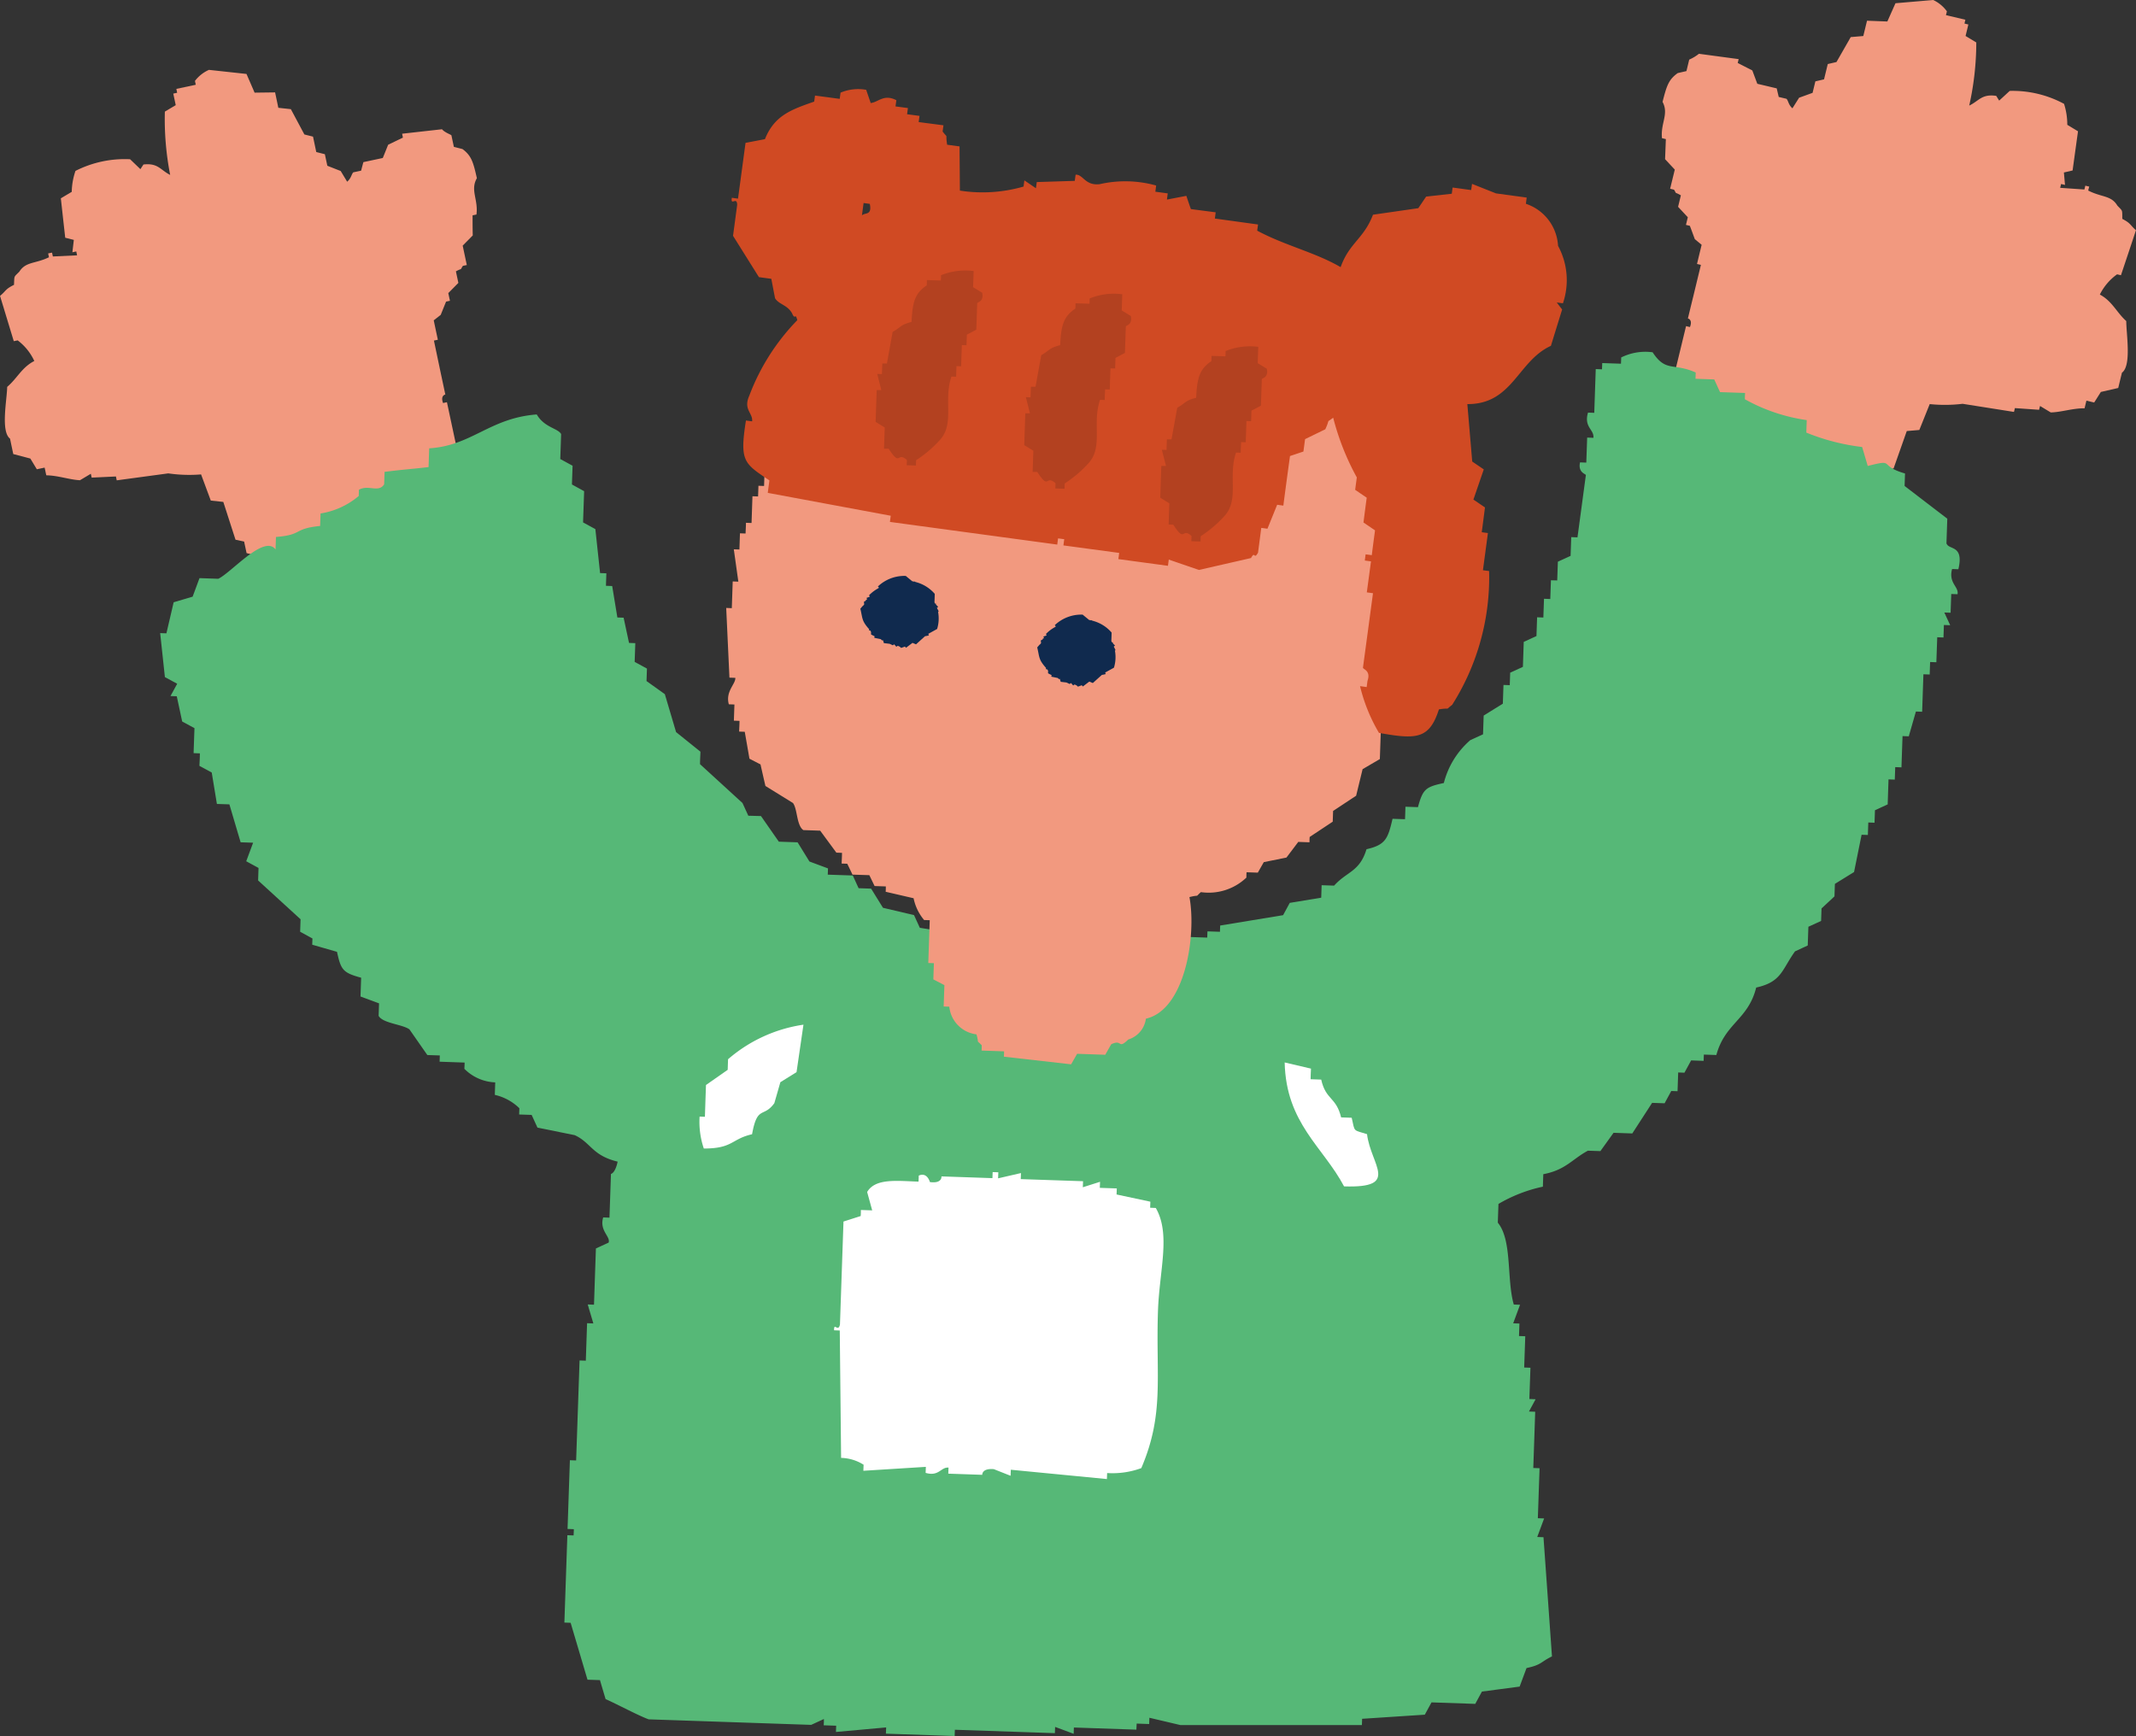 <svg xmlns="http://www.w3.org/2000/svg" xmlns:xlink="http://www.w3.org/1999/xlink" width="66" height="53.65" viewBox="0 0 66 53.65">
  <rect x="0" y="0" width="66" height="53.65" fill="#333333" stroke="none"/>
  <defs>
    <clipPath id="clip-path">
      <rect id="長方形_133" data-name="長方形 133" width="66" height="53.65" fill="none"/>
    </clipPath>
  </defs>
  <g id="グループ_79" data-name="グループ 79" transform="translate(0 0)">
    <g id="グループ_78" data-name="グループ 78" transform="translate(0 0)" clip-path="url(#clip-path)">
      <path id="パス_181" data-name="パス 181" d="M79.211,0a1.1,1.1,0,0,1,.423.35c-.009.04-.02.079-.029.118l.6.142-.028.118.12.029-.086.355.331.2a8.967,8.967,0,0,1-.218,1.95c.3-.14.382-.366.834-.3l.091.147.326-.3a3.35,3.35,0,0,1,1.679.4,2.112,2.112,0,0,1,.1.648l.331.2q-.084.606-.167,1.211l-.269.062.034.384-.12-.028c-.009.039-.02.078-.029.118l.748.052c.01-.04.02-.079.029-.118l.12.028L84,5.888c.419.215.708.144.9.464.17.183.15.111.154.412.273.141.233.187.422.35q-.232.7-.464,1.391l-.12-.028a1.7,1.7,0,0,0-.532.625c.385.207.515.55.816.819,0,.4.168,1.379-.133,1.595q-.058.236-.115.473l-.537.123-.206.326-.24-.057c-.02.078-.038.157-.057.236-.355-.005-.729.122-1.045.128l-.331-.2c-.009.039-.02.078-.029.118l-.748-.052-.028.118-1.588-.251a4.561,4.561,0,0,1-1.016.009l-.321.8-.388.033-.407,1.155-.269.062c-.028.119-.057.237-.086.355l-.269.062-.144.592L76.8,15.7l-.555,1.245-.686.213c-.038.158-.076.315-.115.473-.024.025-.789.3-.834.3l-.84-.2a2.551,2.551,0,0,1-1.2-.284l.028-.118-.479-.114.028-.118-.24-.057c.009-.039.02-.078.029-.118l-.571-.26.029-.118-.12-.028q.058-.237.115-.473-.287-.382-.576-.762.183-1.02.367-2.04l-.12-.029c.019-.078.038-.157.057-.236L71,12.946c.038-.158.076-.315.115-.473L71,12.444q.132-.282.264-.563l-.12-.028q.215-.887.43-1.775l.12.028c.094-.234-.063-.265-.063-.265q.086-.356.173-.71.114-.473.229-.946l-.12-.028q.071-.3.143-.592l-.211-.175c-.051-.137-.1-.275-.154-.412l-.12-.028c.02-.079.038-.158.057-.237l-.3-.322c.029-.118.057-.236.086-.355-.223-.128-.107-.009-.212-.175l-.12-.028.144-.592-.3-.322.024-.621-.12-.028c-.047-.466.22-.747.018-1.122.128-.5.186-.688.47-.89l.268-.061c.029-.119.057-.237.086-.355a1.321,1.321,0,0,0,.3-.18l1.228.165c-.01.04-.02.079-.029.119l.451.231q.077.207.154.412l.6.142c.02.088.041.177.062.265l.24.057c.059.062.057.182.183.294l.206-.327.417-.151c.029-.119.057-.237.086-.355l.268-.062c.038-.158.077-.315.115-.473l.269-.062.441-.771.388-.033.115-.473.628.024L78.045.1,79.211,0" transform="translate(-19.477 0)" fill="#f2997f" fill-rule="evenodd"/>
      <path id="パス_182" data-name="パス 182" d="M7.62,3.116c.083.19.165.38.247.569L8.5,3.677c.034.158.067.317.1.476l.387.042.418.782.267.067c.034.159.067.318.1.476l.266.067.076.357.413.162.2.331c.128-.109.13-.23.19-.29l.241-.051c.023-.088.046-.176.07-.264l.6-.128q.082-.2.165-.409l.457-.221c-.009-.04-.017-.08-.025-.12l1.232-.138c.09.105.267.159.291.187l.076.357.267.068c.277.208.331.4.444.9-.212.37.047.657-.013,1.123l-.12.025c0,.207,0,.414.006.621l-.311.315c.042.2.084.4.127.6l-.121.025c-.109.165.01.048-.216.17l.076.357-.311.315c.017.079.034.158.051.238l-.12.025-.165.409-.216.17q.063.3.127.6l-.121.025q.1.476.2.953l.152.714s-.158.027-.07.263l.12-.025.381,1.786-.121.025.247.569-.12.026c.034.159.067.318.1.476l-.121.025c.017.079.034.159.051.238l-.12.026q.156,1.024.31,2.049l-.6.75q.051.237.1.476l-.12.026c.008.039.017.079.025.119l-.578.247c.008.04.017.08.025.119l-.241.051c.009.04.017.08.025.119l-.483.1c.009.04.017.079.025.119a2.544,2.544,0,0,1-1.206.257l-.845.18c-.044-.006-.8-.3-.825-.322-.034-.159-.067-.318-.1-.476L8.945,20l-.52-1.258-.413-.161q-.063-.3-.127-.6l-.266-.067-.076-.357L7.277,17.5,6.9,16.332l-.387-.042-.3-.808A4.529,4.529,0,0,1,5.2,15.45l-1.593.215c-.008-.04-.017-.08-.025-.119l-.75.035c-.008-.04-.017-.08-.025-.119l-.336.2c-.317-.014-.686-.149-1.041-.152-.017-.079-.033-.159-.051-.238l-.241.051-.2-.331L.41,14.853c-.034-.159-.067-.318-.1-.476-.294-.223-.095-1.2-.088-1.6.309-.262.448-.6.838-.8a1.673,1.673,0,0,0-.514-.637l-.12.025q-.213-.7-.425-1.4c.194-.158.154-.205.432-.341.012-.3-.009-.229.165-.408.2-.315.49-.238.915-.444-.009-.039-.017-.079-.025-.119l.12-.025.025.119.749-.035c-.009-.04-.017-.08-.025-.12l-.12.026c.014-.128.03-.255.044-.383l-.266-.067Q1.947,7.559,1.88,6.95l.337-.2a2.1,2.1,0,0,1,.115-.647,3.361,3.361,0,0,1,1.688-.36l.318.306.095-.144c.453-.053.527.175.825.322a8.975,8.975,0,0,1-.164-1.956l.336-.2-.076-.357.12-.025c-.008-.04-.017-.08-.025-.12l.6-.128c-.008-.039-.017-.079-.025-.119a1.108,1.108,0,0,1,.432-.341l1.161.126" transform="translate(0 -0.822)" fill="#f2997f" fill-rule="evenodd"/>
      <path id="パス_183" data-name="パス 183" d="M62.021,20.93l.026-.773-1.319-1.011.013-.386c-.853-.244-.27-.457-1.152-.232l-.173-.586a6.619,6.619,0,0,1-1.725-.445l.013-.386a5.513,5.513,0,0,1-1.912-.645c0-.065.005-.128.007-.193l-.773-.026-.18-.393-.579-.02.007-.194c-.693-.309-.921,0-1.332-.625a1.673,1.673,0,0,0-.971.16c0,.064-.005.128-.007.193l-.579-.02-.007.193-.193-.007q-.023.676-.046,1.352l-.193-.007c-.135.453.194.52.167.779l-.193-.007c-.009.257-.018.515-.027.773l-.193-.007c-.07.314.174.355.18.392l-.259,1.925-.193-.007-.02.579-.393.18q-.01.29-.02.579L49.8,22.06l-.02.579-.194-.007-.02.579-.193-.007-.02.58-.393.18-.026.772-.393.18-.013.386-.194-.007-.02.579-.592.367-.02.579-.393.18a2.6,2.6,0,0,0-.818,1.325c-.563.122-.647.186-.8.746l-.386-.013-.013.386-.386-.013c-.141.6-.205.806-.805.94-.21.7-.605.684-1,1.125l-.386-.013-.013.386-.972.16c-.068.127-.137.253-.206.38l-1.944.32-.007.193-.386-.013-.007.193-.772-.026c0,.065,0,.129-.007.193l-.194-.007a.3.3,0,0,0-.38-.206l-.007.193-.579-.02-.007.193-.579-.02-.007.194L35.3,33.553l-.007.193-1.165.154-.007.194c-.273-.006.081-.146-.186-.2l-.773-.026.007-.194L32.2,33.64l-.366-.592L30.3,32.8c-.06-.131-.12-.262-.18-.393l-.959-.226-.367-.592-.386-.013c-.06-.131-.12-.262-.18-.393l-.773-.026.007-.193-.573-.213-.366-.593-.58-.02-.552-.792L25,29.336l-.18-.393-1.312-1.2c0-.128.009-.257.013-.386l-.753-.605-.347-1.172-.566-.405.013-.386-.38-.207q.011-.289.02-.579l-.194-.007q-.083-.389-.167-.779l-.193-.007q-.08-.485-.16-.972l-.193-.007.013-.386-.194-.007q-.073-.68-.146-1.359l-.38-.207.033-.965L19.55,19.1l.02-.579-.38-.207.026-.772c-.1-.181-.518-.2-.753-.606-1.459.112-2,.964-3.323,1.047l-.02.58c-.68.077-.621.057-1.359.147l-.013.386c-.175.27-.485,0-.779.167l-.007.193a2.4,2.4,0,0,1-1.179.54l-.013.386c-.845.083-.524.275-1.365.34l-.013.386c-.352-.476-1.375.725-1.77.906l-.58-.02c-.07.191-.141.382-.212.573l-.586.173L7.02,23.7l-.193-.007q.073.68.146,1.359l.38.206-.207.38.194.007q.084.389.167.779l.38.206q-.014.386-.027.772l.194.007c0,.129-.009.258-.014.386L8.42,28q.08.486.16.972l.386.013q.173.586.347,1.172l.386.013-.213.573.38.207-.013.386,1.312,1.2-.013.386.38.207-.007.193.766.22c.121.562.186.647.746.8l-.02.58.573.212-.013.386c.127.233.739.261.953.419l.552.792.386.013-.007.193.773.027c0,.064-.005.128-.007.193a1.415,1.415,0,0,0,.953.419l-.013.386a1.587,1.587,0,0,1,.759.413l-.007.193.386.013c.06.131.12.262.18.393l1.152.233c.506.234.536.629,1.326.818-.078.365-.207.38-.207.38l-.046,1.351-.194-.007c-.125.411.236.593.167.779l-.392.18q-.03.869-.059,1.738l-.194-.007.174.586-.194-.007-.039,1.158-.193-.007q-.053,1.545-.106,3.09l-.193-.007q-.036,1.062-.072,2.124l.194.007c0,.064-.005.128-.007.193l-.193-.007q-.046,1.352-.092,2.7l.193.007q.261.879.521,1.758l.386.013c.057.2.115.391.173.586.357.159,1.022.515,1.332.626l5.021.171.393-.181c0,.065,0,.129-.007.194l.386.013-.007.193,1.551-.14-.007.193,2.124.072.007-.193,3.09.105.007-.193.573.213.007-.194,1.931.066L37,57.39l.386.014.007-.194.959.226,5.607,0,.007-.194,1.937-.127.207-.38,1.352.046c.068-.127.137-.253.206-.38l1.165-.154.213-.573c.473-.1.431-.189.786-.36q-.13-1.841-.262-3.683l-.193-.007.213-.573-.194-.007q.026-.772.053-1.545l-.194-.007q.03-.869.059-1.738l-.193-.007.206-.38-.193-.007.033-.966-.193-.007.033-.966-.193-.007.013-.386-.193-.007.212-.573-.193-.007c-.225-.774-.044-1.984-.494-2.53l.02-.579a4.586,4.586,0,0,1,1.372-.533l.013-.386c.687-.128.89-.463,1.378-.726l.386.013.407-.566.579.02.612-.945.386.013c.069-.127.138-.253.206-.38l.194.007.02-.579.193.007.207-.38.386.014.007-.194.386.013c.27-.99.983-1.088,1.231-2.084.79-.175.79-.549,1.2-1.119l.393-.181.02-.579.393-.18.013-.386.4-.373.013-.386.592-.366.233-1.152.194.007.013-.386.193.007.013-.386.393-.18.026-.773.194.007.013-.386.193.007q.016-.483.033-.966l.193.007.22-.766.193.007.039-1.158.194.007.013-.386.193.007c.009-.257.018-.515.027-.772l.193.007.013-.386.194.007-.181-.393.194.007.02-.579.193.007c.05-.231-.285-.339-.167-.779l.194.007c.177-.75-.282-.594-.36-.785" transform="translate(-1.878 -4.129)" fill="#56b877" fill-rule="evenodd"/>
      <path id="パス_184" data-name="パス 184" d="M31.235,24.117c.019.189-.312.418-.2.82l.173.006c-.006.165-.011.331-.017.5l.174.006c0,.11-.008.22-.012.331l.174.006q.073.415.145.832l.342.177c.05.222.1.444.152.666l.851.526c.142.191.108.689.32.837l.521.018.5.679.174.006c0,.11-.007.22-.012.331l.174.006q.082.167.162.336l.521.017.162.336.347.012c0,.055,0,.11-.005.165l.863.2a1.507,1.507,0,0,0,.325.673l.174.006q-.023.661-.045,1.322l.173.006c-.006.165-.011.331-.017.5l.342.178c-.008.22-.015.44-.023.66l.174.006a.958.958,0,0,0,.84.855c.094.333-.029.141.162.336,0,.055,0,.11-.005.165l.695.024c0,.055,0,.11-.006.165l2.079.236.185-.325.869.03.185-.325c.358-.17.193.176.527-.147a.779.779,0,0,0,.544-.643c1.212-.274,1.566-2.559,1.346-3.758.35-.088.149.028.353-.153a1.689,1.689,0,0,0,1.406-.449c0-.055,0-.11.006-.165l.347.012.185-.325.7-.141.365-.484.347.012c0-.055,0-.11.006-.165l.712-.472.011-.331.712-.471q.1-.41.2-.821l.533-.312.028-.826.173.006.191-.489.353-.154q.023-.66.045-1.322l.174.006.224-1.48a.347.347,0,0,1-.162-.336l.017-.5.173.006a5.918,5.918,0,0,0-.436-2.5q.008-.248.017-.5l-.341-.177c.065-.246.231-.294.022-.66l-.342-.177q.009-.248.017-.5l-.173-.006.011-.331-.174-.006.017-.5-1.014-.861-.157-.5-.342-.177a2.05,2.05,0,0,0-1.535-.879l.017-.5-.515-.183c0-.054,0-.109.005-.165l-.347-.012c0-.055,0-.11.006-.165l-.7-.023c0-.055,0-.11.006-.165l-.347-.012c0-.054,0-.109.006-.165l-.7-.024c0-.055,0-.11.006-.165l-.347-.012c0-.055,0-.11.005-.165l-.869-.03a4.109,4.109,0,0,0-2.073-.4l-.186.324-1.731-.224c0,.055,0,.11-.006.165-.334-.054-.2-.2-.695-.024,0,.055,0,.11-.006.165l-1.042-.036-.544.643-.347-.012c0,.055,0,.11-.006.165l-1.048.13-.185.325-.348-.012-.543.643-.527.148c0,.11-.008.22-.012.33l-.347-.012q-.095.245-.191.489l-.711.472c0,.11-.008.22-.012.331l-.174-.006q-.008.248-.017.5c-.029.048-.26.141-.359.319l-.347-.012a7.855,7.855,0,0,1-.56,1.138c-.007.22-.015.441-.022.661l-.174-.006-.011.33-.174-.006-.028.826-.173-.006c0,.11-.008.22-.012.331l-.173-.006-.017.5-.173-.006q.07.5.14,1l-.174-.007-.028.826-.173-.007.1,2.154.174.006" transform="translate(-8.515 -3.173)" fill="#f2997f" fill-rule="evenodd"/>
      <path id="パス_185" data-name="パス 185" d="M33.733,4.187c-.687.242-1.226.417-1.521,1.16l-.6.115q-.116.861-.232,1.723l-.191-.026c-.043.27.157-.056.165.217l-.128.958.8,1.277.383.052c.038.2.076.4.115.6.118.194.372.2.523.46.108.251.093-.046.165.217a6.746,6.746,0,0,0-1.484,2.335c-.193.431.115.529.088.792l-.191-.026c-.2,1.268-.059,1.323.725,1.852-.017.128-.034.256-.051.384l3.8.707c-.009.064-.017.128-.025.191l5.17.7c.008-.064.017-.128.025-.191l.191.025c-.009.064-.017.128-.025.192l1.723.232-.026.191,1.533.207c.008-.064.017-.128.025-.192l.932.32,1.609-.368c.132-.24.084.072.217-.166q.051-.383.1-.766l.191.026.3-.74.191.026q.1-.767.206-1.532L48.85,15q.026-.191.051-.383l.626-.305c.167-.367,0-.169.243-.357A7.873,7.873,0,0,0,50.5,15.8q-.026.191-.051.383l.357.244q-.052.383-.1.766l.357.243c-.035.256-.069.511-.1.766l-.191-.025c-.009.064-.017.127-.025.191l.191.026q-.064.478-.129.958l.191.026q-.154,1.148-.31,2.3c.006.058.251.089.14.409-.009.064-.017.128-.025.191L50.6,22.25a5.217,5.217,0,0,0,.585,1.444c1.151.206,1.555.2,1.852-.726.4-.064.162.049.409-.14a7.364,7.364,0,0,0,1.142-4.135l-.191-.025.154-1.149-.191-.026q.052-.383.1-.766l-.357-.243.32-.932-.357-.243q-.075-.887-.151-1.775c1.4.009,1.556-1.333,2.582-1.8q.173-.561.347-1.123l-.166-.217.191.025a2.219,2.219,0,0,0-.151-1.775,1.456,1.456,0,0,0-.994-1.3c.009-.065.017-.128.025-.192L54.8,7.023l-.74-.294-.026.191-.574-.078-.026.192-.792.088L52.4,7.48,51,7.682c-.284.746-.733.868-1,1.62-.79-.46-1.713-.663-2.578-1.127l.026-.191L46.114,7.8c.009-.065.017-.128.025-.192l-.766-.1q-.071-.2-.14-.409l-.6.115c.009-.064.017-.128.025-.191l-.383-.052L44.3,6.78a3.55,3.55,0,0,0-1.749-.041c-.454.048-.505-.307-.74-.294l-.026.191-1.174.037-.026.191-.357-.243c-.008.064-.017.127-.025.191a4.557,4.557,0,0,1-1.967.125l-.011-1.366-.383-.052c-.064-.4.049-.161-.14-.408l.026-.192-.766-.1.026-.191-.384-.051.026-.191-.383-.051c.008-.064.017-.128.025-.192-.389-.2-.557.064-.792.088l-.14-.409a1.409,1.409,0,0,0-.792.088l-.026.192L33.759,4l-.026.191m1.528,3.13.191.026c.074.371-.149.257-.243.357q.025-.191.051-.383" transform="translate(-8.576 -1.047)" fill="#d04a23" fill-rule="evenodd"/>
      <path id="パス_186" data-name="パス 186" d="M44.473,27.873l.007-.03c-.236-.264-.2-.33-.273-.635l.073-.086v0l.006,0,.04-.046c-.015-.125-.007-.07.054-.12l-.009-.009a.461.461,0,0,1,.046-.028h0l-.02-.046.1-.035c-.007-.015-.013-.03-.02-.046a1.153,1.153,0,0,1,.27-.207l.036-.026-.034-.038a1.189,1.189,0,0,1,.861-.326l.2.164.069.015.014-.011c.006.007.007.012.012.018a1.158,1.158,0,0,1,.6.367c0,.087-.005.175-.008.262.006.013.011.025.016.038l.035.007c0,.009-.006.013-.009.022l.072.073-.039.033c.063.117.059.107.036.126a1.109,1.109,0,0,1-.03.525l-.273.151.02.046a.678.678,0,0,1-.12.026l-.28.252-.108-.046-.2.152-.034-.038c-.2.076-.063.03-.224-.023l-.041.03-.067-.076h0l-.041.03c-.028-.012-.062-.029-.1-.046l-.177-.021c-.009-.03-.018-.061-.028-.091l-.029.007-.033-.034-.2-.041c0-.016.007-.032.01-.048-.186-.091-.075-.033-.122-.162l-.014-.014-.042-.009" transform="translate(-12.158 -7.202)" fill="#102a4e" fill-rule="evenodd"/>
      <path id="パス_187" data-name="パス 187" d="M36.935,26.224l.007-.03c-.236-.264-.2-.33-.273-.635l.073-.086v0l.006,0,.04-.046c-.015-.125-.007-.07.054-.12l-.009-.009a.462.462,0,0,1,.046-.028h0c-.007-.015-.013-.03-.02-.045l.1-.036c-.007-.015-.013-.03-.02-.046a1.153,1.153,0,0,1,.27-.207l.036-.026-.034-.038a1.186,1.186,0,0,1,.861-.326l.2.164.069.015.014-.011c.006.007.007.012.012.018a1.158,1.158,0,0,1,.6.367c0,.087-.005.175-.008.262.006.013.011.025.016.038l.035.007c0,.009-.006.013-.008.022l.071.073-.038.033c.062.117.059.107.036.126a1.109,1.109,0,0,1-.03.525l-.273.151.02.046a.678.678,0,0,1-.12.026l-.279.252-.109-.046-.2.152-.034-.038c-.2.076-.063.03-.224-.023l-.041.03-.067-.076h0l-.041.03c-.028-.012-.062-.029-.1-.046l-.177-.021c-.009-.03-.018-.061-.028-.091l-.029.007L37.3,26.5l-.2-.041c0-.016.007-.032.01-.048-.186-.091-.075-.033-.122-.162l-.014-.014-.042-.009" transform="translate(-10.085 -6.749)" fill="#102a4e" fill-rule="evenodd"/>
      <path id="パス_188" data-name="パス 188" d="M31.439,47.063c.164-.908.35-.493.688-.96q.094-.324.186-.648l.5-.311q.107-.734.214-1.467a4.565,4.565,0,0,0-2.33,1.068l-.011.327-.671.469q-.017.49-.033.982l-.164-.006a2.562,2.562,0,0,0,.13.987c.905,0,.842-.292,1.489-.441" transform="translate(-8.201 -12.013)" fill="#fff" fill-rule="evenodd"/>
      <path id="パス_189" data-name="パス 189" d="M57.3,47.5c-.441-.14-.371-.051-.474-.507l-.327-.011c-.154-.638-.473-.531-.615-1.168l-.328-.011c0-.109.007-.219.012-.328l-.813-.191c.042,1.883,1.189,2.608,1.835,3.83,1.75.057.823-.66.71-1.614" transform="translate(-15.06 -12.453)" fill="#fff" fill-rule="evenodd"/>
      <path id="パス_190" data-name="パス 190" d="M35.768,58.791a1.355,1.355,0,0,1,.694.211l-.007.187,1.931-.121-.007.186c.414.12.468-.183.707-.163l-.007.187,1.05.036s-.02-.207.357-.175l.518.205.007-.187,2.969.288.007-.186a2.586,2.586,0,0,0,1.056-.152c.718-1.681.446-2.8.515-4.853.043-1.261.4-2.373-.067-3.186l-.175-.007.007-.187-1.044-.223.007-.187-.525-.018.007-.187-.532.169.007-.187-1.925-.065.007-.187-.707.163.007-.187-.175-.006-.007.187-1.575-.054s.03.228-.357.175c0,0-.081-.317-.344-.2l-.007.187c-.665-.022-1.334-.112-1.588.32l.156.568-.35-.012c0,.062,0,.125-.006.187l-.531.17-.109,3.18c-.054.259-.192-.083-.181.181l.175.006.041,3.935" transform="translate(-9.778 -13.74)" fill="#fff" fill-rule="evenodd"/>
      <path id="パス_191" data-name="パス 191" d="M40.333,12.041c.006-.163.011-.327.017-.491a1.993,1.993,0,0,0-1.009.13c0,.054,0,.109-.006.163l-.43-.014c0,.054,0,.109-.005.164-.351.238-.44.486-.469,1.13-.352.089-.321.162-.585.308l-.176.977-.144,0c0,.109-.007.218-.012.327l-.143-.005.126.5-.143,0q-.017.49-.033.982l.281.173-.022.655.143,0c.38.586.246.071.563.347,0,.054,0,.109-.006.164l.287.009c0-.054,0-.109.005-.164a3.7,3.7,0,0,0,.739-.63c.457-.507.1-1.226.353-1.954l.144.005.011-.328.144.005c.007-.218.015-.436.022-.655l.144.005.011-.327.292-.154.028-.818c.009-.041.212-.041.154-.323l-.281-.173" transform="translate(-10.265 -3.175)" fill="#b34120" fill-rule="evenodd"/>
      <path id="パス_192" data-name="パス 192" d="M46.667,13.032c.006-.164.011-.327.017-.491a1.993,1.993,0,0,0-1.009.13c0,.054,0,.109-.005.163l-.431-.014c0,.054,0,.109-.005.164-.351.238-.44.486-.469,1.13-.352.089-.321.162-.584.308q-.089.488-.177.977l-.144,0-.011.327-.144-.005.126.5-.143,0q-.017.49-.033.982l.281.173-.022.655.143,0c.38.586.246.071.563.347,0,.054,0,.109-.006.164l.287.009c0-.054,0-.109.005-.164a3.7,3.7,0,0,0,.739-.63c.457-.507.1-1.226.353-1.954l.144.005c0-.109.007-.218.012-.328l.143.005c.007-.218.015-.436.022-.655l.144.005.011-.327.292-.154.028-.818c.009-.041.212-.041.154-.323l-.281-.173" transform="translate(-12.007 -3.448)" fill="#b34120" fill-rule="evenodd"/>
      <path id="パス_193" data-name="パス 193" d="M52.463,15.273c.006-.163.011-.327.017-.491a2,2,0,0,0-1.009.13c0,.054,0,.109-.005.163l-.431-.014c0,.054,0,.109-.005.164-.351.238-.44.486-.469,1.131-.352.088-.321.162-.584.307q-.089.488-.177.977l-.144,0-.011.327-.144-.005q.063.248.127.5l-.144,0q-.017.49-.033.982l.281.173q-.012.327-.022.655l.143.005c.38.586.246.07.563.347,0,.054,0,.109-.006.164l.287.009c0-.054,0-.109.005-.164a3.7,3.7,0,0,0,.739-.63c.457-.507.1-1.226.353-1.954l.144.005c0-.109.007-.218.012-.328l.143.005c.007-.218.015-.436.022-.655l.144.005.011-.327.292-.154.028-.818c.009-.041.213-.041.154-.323l-.281-.173" transform="translate(-13.601 -4.064)" fill="#b34120" fill-rule="evenodd"/>
    </g>
  </g>
</svg>
